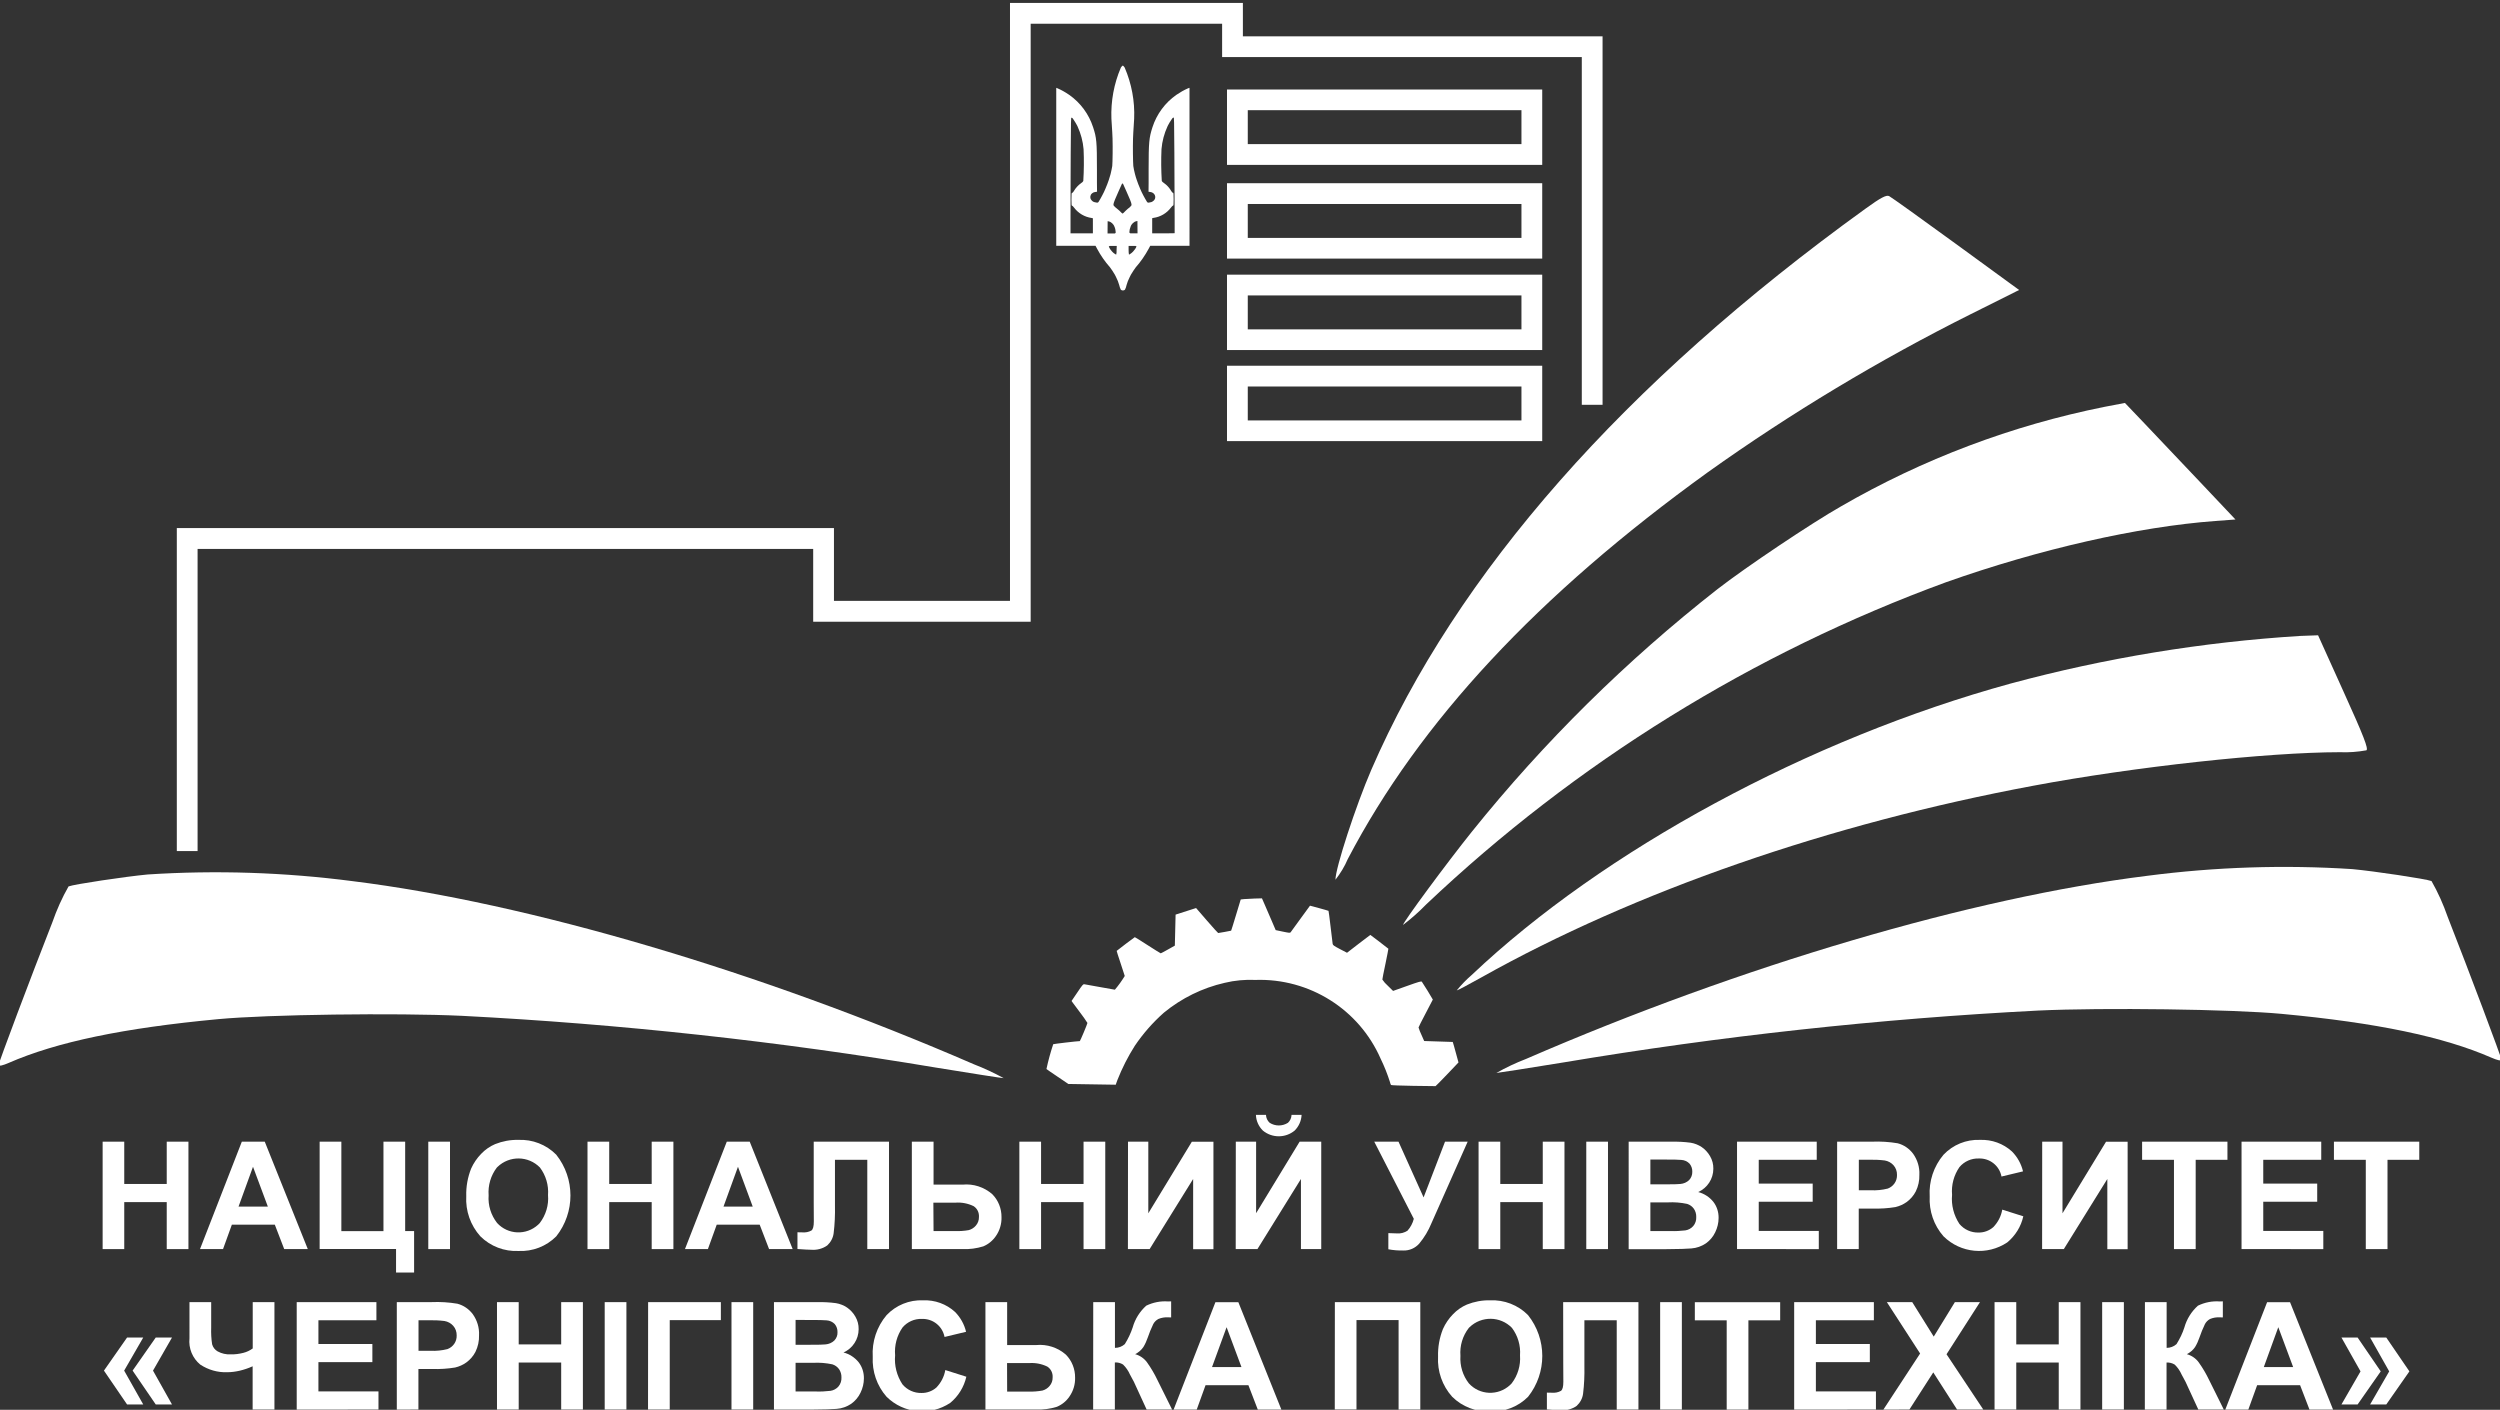 <?xml version="1.0" encoding="utf-8"?>
<!-- Generator: Adobe Illustrator 24.1.2, SVG Export Plug-In . SVG Version: 6.00 Build 0)  -->
<svg version="1.1" id="Layer_1" xmlns="http://www.w3.org/2000/svg" xmlns:xlink="http://www.w3.org/1999/xlink" x="0px" y="0px"
	 viewBox="0 0 266 150" style="enable-background:new 0 0 266 150;" xml:space="preserve">
<rect x="0" y="0" width="266" height="150" fill="#333333" stroke="none"/>
<style type="text/css">
	.st0{fill:#FFFFFF;}
</style>
<g id="Logotype" transform="translate(-53.877 -41.186)">
	<g id="Group_6" transform="translate(64.957 159.5)">
		<g id="Group_5">
			<path id="Path_1" class="st0" d="M-0.16,14.59V3.16h2.3v4.5h4.52v-4.5h2.31v11.43H6.66v-5H2.14v5H-0.16z"/>
			<path id="Path_2" class="st0" d="M21.67,14.59h-2.51l-1-2.6h-4.57l-0.94,2.6H10.2l4.45-11.43h2.44L21.67,14.59z M17.42,10.07
				l-1.58-4.24l-1.54,4.24H17.42z"/>
			<path id="Path_3" class="st0" d="M22.93,3.16h2.31v9.52h4.48V3.16h2.31v9.51h0.95v4.41h-1.92v-2.5h-8.13V3.16z"/>
			<path id="Path_4" class="st0" d="M34.49,14.59V3.16h2.31v11.43H34.49z"/>
			<path id="Path_5" class="st0" d="M38.53,8.95c-0.03-1,0.15-2,0.52-2.93c0.26-0.58,0.62-1.11,1.07-1.57
				c0.42-0.44,0.92-0.79,1.48-1.03c0.78-0.31,1.62-0.47,2.46-0.45c1.51-0.07,2.98,0.5,4.04,1.57c2.02,2.54,2.02,6.14,0.01,8.69
				c-1.06,1.07-2.52,1.63-4.02,1.56c-1.51,0.07-2.98-0.49-4.06-1.56C38.98,12.06,38.44,10.52,38.53,8.95z M40.91,8.87
				c-0.08,1.06,0.25,2.11,0.9,2.94c1.15,1.26,3.1,1.34,4.36,0.19c0.06-0.06,0.13-0.12,0.18-0.18c0.65-0.85,0.97-1.91,0.88-2.98
				c0.08-1.05-0.23-2.09-0.86-2.93c-1.23-1.26-3.25-1.29-4.52-0.06c-0.03,0.02-0.05,0.05-0.07,0.07
				C41.14,6.76,40.83,7.81,40.91,8.87L40.91,8.87z"/>
			<path id="Path_6" class="st0" d="M51.43,14.59V3.16h2.31v4.5h4.52v-4.5h2.31v11.43h-2.31v-5h-4.52v5H51.43z"/>
			<path id="Path_7" class="st0" d="M73.26,14.59h-2.51l-1-2.6h-4.57l-0.94,2.6H61.8l4.45-11.43h2.44L73.26,14.59z M69.01,10.07
				l-1.57-4.24l-1.54,4.24H69.01z"/>
			<path id="Path_8" class="st0" d="M75.5,3.16h8.01v11.43H81.2v-9.5h-3.44v4.88c0.02,0.98-0.02,1.96-0.14,2.93
				c-0.06,0.5-0.31,0.96-0.68,1.3c-0.49,0.35-1.1,0.51-1.7,0.46c-0.27,0-0.76-0.03-1.47-0.08V12.8l0.51,0.01
				c0.34,0.03,0.68-0.03,0.98-0.2c0.17-0.13,0.25-0.45,0.25-0.96L75.5,9.69V3.16z"/>
			<path id="Path_9" class="st0" d="M85.94,3.16h2.31v4.57h3.09c1.15-0.11,2.29,0.26,3.16,1.02c0.64,0.65,0.99,1.53,0.98,2.45
				c0.02,0.71-0.19,1.41-0.59,1.99c-0.33,0.49-0.8,0.88-1.35,1.11c-0.71,0.22-1.46,0.32-2.2,0.29h-5.4L85.94,3.16z M88.25,12.67
				h2.25c0.5,0.02,1-0.01,1.5-0.1c0.29-0.08,0.56-0.25,0.75-0.48c0.22-0.25,0.34-0.58,0.33-0.92c0.03-0.46-0.18-0.9-0.57-1.15
				c-0.6-0.29-1.27-0.42-1.93-0.37h-2.35L88.25,12.67z"/>
			<path id="Path_10" class="st0" d="M97.38,14.59V3.16h2.31v4.5h4.52v-4.5h2.31v11.43h-2.31v-5h-4.52v5H97.38z"/>
			<path id="Path_11" class="st0" d="M108.94,3.16h2.16v7.62l4.63-7.61h2.3V14.6h-2.16V7.13l-4.63,7.46h-2.31L108.94,3.16
				L108.94,3.16z"/>
			<path id="Path_12" class="st0" d="M120.41,3.16h2.16v7.61l4.63-7.61h2.3v11.43h-2.16V7.13l-4.63,7.46h-2.31L120.41,3.16z
				 M126.34,0.31h1.07c-0.03,0.63-0.29,1.22-0.74,1.67c-0.98,0.81-2.4,0.81-3.38,0c-0.45-0.44-0.72-1.04-0.74-1.67h1.07
				c0.01,0.32,0.15,0.62,0.39,0.84c0.59,0.38,1.36,0.38,1.95,0C126.19,0.94,126.33,0.63,126.34,0.31z"/>
			<path id="Path_13" class="st0" d="M135.14,3.16h2.58l2.67,5.93l2.28-5.93h2.41l-3.86,8.69c-0.32,0.78-0.75,1.5-1.29,2.15
				c-0.43,0.49-1.05,0.76-1.69,0.74c-0.54,0.01-1.07-0.03-1.6-0.13v-1.72c0.33,0.02,0.62,0.03,0.89,0.03
				c0.41,0.04,0.81-0.07,1.15-0.29c0.32-0.36,0.55-0.79,0.67-1.26L135.14,3.16z"/>
			<path id="Path_14" class="st0" d="M146.24,14.59V3.16h2.31v4.5h4.52v-4.5h2.31v11.43h-2.31v-5h-4.52v5H146.24z"/>
			<path id="Path_15" class="st0" d="M157.7,14.59V3.16h2.31v11.43H157.7z"/>
			<path id="Path_16" class="st0" d="M162.21,3.16h4.57c0.68-0.01,1.35,0.02,2.02,0.11c0.43,0.07,0.83,0.23,1.19,0.47
				c0.36,0.25,0.66,0.58,0.88,0.96c0.24,0.41,0.36,0.87,0.35,1.34c0,1.07-0.63,2.04-1.61,2.48c0.63,0.16,1.2,0.53,1.61,1.04
				c0.38,0.49,0.57,1.1,0.56,1.72c0,0.53-0.13,1.05-0.36,1.52c-0.22,0.47-0.57,0.88-0.99,1.18c-0.46,0.31-0.99,0.5-1.55,0.54
				c-0.38,0.04-1.31,0.07-2.78,0.08h-3.89L162.21,3.16z M164.52,5.06V7.7h1.51c0.9,0,1.46-0.01,1.68-0.04
				c0.35-0.03,0.68-0.17,0.93-0.41c0.23-0.24,0.35-0.56,0.34-0.89c0.01-0.31-0.09-0.62-0.29-0.86c-0.23-0.24-0.54-0.38-0.87-0.4
				c-0.23-0.03-0.89-0.04-1.97-0.04H164.52z M164.52,9.61v3.06h2.14c0.53,0.02,1.06-0.01,1.58-0.07c0.32-0.05,0.62-0.21,0.84-0.46
				c0.23-0.27,0.34-0.62,0.32-0.97c0.01-0.31-0.08-0.62-0.25-0.87c-0.18-0.25-0.43-0.43-0.72-0.52c-0.67-0.14-1.36-0.2-2.05-0.16
				h-1.86V9.61z"/>
			<path id="Path_17" class="st0" d="M173.74,14.59V3.16h8.48v1.93h-6.17v2.53h5.74v1.93h-5.74v3.11h6.39v1.93H173.74z"/>
			<path id="Path_18" class="st0" d="M184.39,14.59V3.16h3.7c0.92-0.04,1.84,0.02,2.74,0.17c0.66,0.17,1.24,0.57,1.65,1.12
				c0.46,0.65,0.7,1.43,0.66,2.23c0.02,0.61-0.11,1.22-0.38,1.77c-0.23,0.45-0.56,0.83-0.97,1.13c-0.36,0.26-0.77,0.44-1.2,0.54
				c-0.79,0.13-1.59,0.18-2.39,0.16h-1.51v4.31H184.39z M186.7,5.09v3.24h1.26c0.61,0.03,1.23-0.03,1.82-0.18
				c0.29-0.11,0.54-0.3,0.72-0.56c0.18-0.26,0.27-0.57,0.26-0.89c0.01-0.38-0.12-0.75-0.37-1.03c-0.24-0.27-0.57-0.45-0.93-0.51
				c-0.55-0.07-1.11-0.09-1.66-0.08h-1.1V5.09z"/>
			<path id="Path_19" class="st0" d="M201.96,10.39l2.24,0.71c-0.24,1.09-0.85,2.07-1.71,2.78c-2.13,1.42-4.96,1.15-6.78-0.65
				c-1.03-1.17-1.55-2.7-1.47-4.25c-0.1-1.61,0.43-3.2,1.47-4.43c1-1.06,2.42-1.64,3.88-1.58c1.26-0.05,2.48,0.39,3.41,1.24
				c0.57,0.58,0.98,1.31,1.17,2.11l-2.29,0.55c-0.22-1.15-1.24-1.96-2.41-1.92c-0.79-0.03-1.55,0.31-2.06,0.91
				c-0.6,0.86-0.88,1.91-0.79,2.96c-0.1,1.09,0.18,2.18,0.78,3.09c0.5,0.6,1.25,0.94,2.03,0.92c0.58,0.01,1.15-0.2,1.58-0.58
				C201.51,11.73,201.84,11.09,201.96,10.39z"/>
			<path id="Path_20" class="st0" d="M206.21,3.16h2.16v7.62L213,3.17h2.3V14.6h-2.16V7.13l-4.63,7.46h-2.31L206.21,3.16z"/>
			<path id="Path_21" class="st0" d="M220.23,14.59v-9.5h-3.39V3.16h9.08v1.93h-3.38v9.5H220.23z"/>
			<path id="Path_22" class="st0" d="M227.42,14.59V3.16h8.48v1.93h-6.17v2.53h5.74v1.93h-5.74v3.11h6.39v1.93H227.42z"/>
			<path id="Path_23" class="st0" d="M240.64,14.59v-9.5h-3.39V3.16h9.08v1.93h-3.38v9.5H240.64z"/>
			<path id="Path_24" class="st0" d="M4.16,24l-2.03,3.52l2.03,3.6H2.44l-2.46-3.6L2.44,24H4.16z M7.22,24L5.2,27.52l2.02,3.6H5.49
				l-2.46-3.6L5.49,24H7.22z"/>
			<path id="Path_25" class="st0" d="M9.08,20.23h2.31v2.73c-0.02,0.59,0.01,1.18,0.1,1.76c0.09,0.32,0.3,0.59,0.58,0.75
				c0.43,0.24,0.93,0.35,1.42,0.32c0.44,0.01,0.89-0.05,1.32-0.16c0.36-0.09,0.7-0.25,1-0.47v-4.93h2.31v11.43H15.8v-4.6
				c-0.44,0.2-0.91,0.36-1.38,0.47c-0.44,0.1-0.88,0.16-1.33,0.16c-1.01,0.04-2.01-0.25-2.86-0.81c-0.83-0.68-1.26-1.73-1.15-2.8
				C9.08,24.08,9.08,20.23,9.08,20.23z"/>
			<path id="Path_26" class="st0" d="M20.49,31.67V20.23h8.48v1.93H22.8v2.53h5.74v1.93H22.8v3.11h6.39v1.93L20.49,31.67z"/>
			<path id="Path_27" class="st0" d="M31.14,31.67V20.23h3.7c0.92-0.04,1.84,0.02,2.74,0.17c0.66,0.17,1.24,0.57,1.65,1.12
				c0.46,0.65,0.7,1.43,0.66,2.23c0.02,0.61-0.11,1.22-0.38,1.77c-0.23,0.45-0.56,0.83-0.97,1.13c-0.36,0.26-0.77,0.44-1.2,0.54
				c-0.79,0.13-1.59,0.18-2.39,0.16h-1.51v4.31L31.14,31.67z M33.45,22.17v3.24h1.26c0.61,0.03,1.23-0.03,1.82-0.18
				c0.29-0.11,0.54-0.3,0.72-0.56s0.27-0.57,0.26-0.89c0.01-0.38-0.12-0.75-0.37-1.03c-0.24-0.27-0.57-0.45-0.93-0.51
				c-0.55-0.07-1.11-0.09-1.66-0.08h-1.1V22.17z"/>
			<path id="Path_28" class="st0" d="M41.8,31.67V20.23h2.31v4.5h4.52v-4.5h2.31v11.43h-2.31v-5h-4.52v5H41.8V31.67z"/>
			<path id="Path_29" class="st0" d="M53.26,31.67V20.23h2.31v11.43h-2.31V31.67z"/>
			<path id="Path_30" class="st0" d="M57.88,20.23h7.74v1.92h-5.44v9.51h-2.31L57.88,20.23L57.88,20.23z"/>
			<path id="Path_31" class="st0" d="M66.75,31.67V20.23h2.31v11.43h-2.31V31.67z"/>
			<path id="Path_32" class="st0" d="M71.27,20.23h4.57c0.68-0.01,1.35,0.02,2.02,0.11c0.43,0.07,0.83,0.23,1.19,0.47
				c0.36,0.25,0.66,0.58,0.88,0.96c0.24,0.41,0.36,0.87,0.35,1.34c0,1.07-0.63,2.04-1.61,2.48c0.63,0.16,1.2,0.53,1.61,1.04
				c0.38,0.49,0.57,1.1,0.56,1.72c0,0.53-0.13,1.05-0.36,1.52c-0.22,0.47-0.57,0.88-0.99,1.18c-0.46,0.31-0.99,0.5-1.55,0.54
				c-0.38,0.04-1.31,0.07-2.78,0.08h-3.89C71.27,31.67,71.27,20.23,71.27,20.23z M73.57,22.13v2.64h1.51c0.9,0,1.46-0.01,1.68-0.04
				c0.35-0.03,0.68-0.17,0.93-0.41c0.23-0.24,0.36-0.56,0.34-0.89c0.01-0.31-0.09-0.62-0.29-0.86c-0.23-0.24-0.54-0.38-0.87-0.4
				c-0.23-0.03-0.89-0.04-1.97-0.04C74.9,22.13,73.57,22.13,73.57,22.13z M73.57,26.68v3.06h2.14c0.53,0.02,1.06-0.01,1.58-0.07
				c0.32-0.05,0.62-0.21,0.84-0.46c0.23-0.27,0.34-0.62,0.32-0.97c0.01-0.31-0.08-0.61-0.25-0.87c-0.18-0.25-0.43-0.43-0.72-0.52
				c-0.67-0.14-1.36-0.2-2.05-0.16h-1.86V26.68z"/>
			<path id="Path_33" class="st0" d="M89.5,27.46l2.24,0.71c-0.25,1.09-0.85,2.07-1.71,2.78c-2.13,1.42-4.96,1.15-6.78-0.65
				c-1.03-1.17-1.55-2.7-1.47-4.25c-0.1-1.61,0.43-3.2,1.47-4.43c1-1.06,2.42-1.64,3.88-1.58c1.26-0.05,2.48,0.39,3.41,1.24
				c0.57,0.58,0.98,1.31,1.17,2.11l-2.29,0.55c-0.22-1.15-1.24-1.96-2.41-1.92c-0.79-0.03-1.55,0.31-2.06,0.91
				c-0.6,0.86-0.88,1.91-0.79,2.96c-0.1,1.09,0.18,2.18,0.78,3.09c0.5,0.6,1.25,0.94,2.03,0.92c0.58,0.01,1.15-0.2,1.58-0.58
				C89.05,28.8,89.38,28.16,89.5,27.46z"/>
			<path id="Path_34" class="st0" d="M93.77,20.23h2.31v4.57h3.09c1.15-0.11,2.29,0.26,3.16,1.02c0.64,0.65,0.99,1.53,0.98,2.45
				c0.02,0.71-0.19,1.41-0.59,1.99c-0.33,0.5-0.8,0.88-1.35,1.11c-0.71,0.22-1.45,0.32-2.2,0.29h-5.4L93.77,20.23z M96.08,29.75
				h2.25c0.51,0.02,1.01-0.02,1.51-0.11c0.29-0.08,0.56-0.25,0.75-0.48c0.22-0.25,0.34-0.58,0.33-0.92c0.03-0.46-0.18-0.9-0.57-1.15
				c-0.6-0.29-1.27-0.42-1.93-0.37h-2.35L96.08,29.75z"/>
			<path id="Path_35" class="st0" d="M105.24,20.23h2.31v4.87c0.39,0,0.76-0.14,1.05-0.4c0.35-0.56,0.63-1.15,0.84-1.78
				c0.25-0.89,0.75-1.69,1.44-2.31c0.72-0.35,1.52-0.51,2.32-0.45c0.05,0,0.16,0,0.33-0.01v1.71l-0.33-0.01
				c-0.35-0.02-0.71,0.04-1.04,0.18c-0.22,0.12-0.41,0.31-0.53,0.53c-0.23,0.48-0.43,0.97-0.6,1.47c-0.12,0.35-0.27,0.68-0.46,0.99
				c-0.22,0.32-0.52,0.57-0.87,0.75c0.51,0.14,0.96,0.45,1.27,0.88c0.42,0.59,0.79,1.22,1.1,1.87l1.56,3.14h-2.71l-1.36-2.96
				c-0.02-0.04-0.07-0.12-0.13-0.24c-0.03-0.04-0.12-0.22-0.29-0.54c-0.17-0.39-0.42-0.75-0.73-1.05c-0.26-0.16-0.56-0.24-0.87-0.22
				v5.01h-2.31L105.24,20.23z"/>
			<path id="Path_36" class="st0" d="M125.26,31.67h-2.51l-1-2.6h-4.56l-0.94,2.6h-2.46l4.45-11.43h2.44L125.26,31.67z
				 M121.01,27.14l-1.58-4.24l-1.55,4.24H121.01z"/>
			<path id="Path_37" class="st0" d="M130.95,20.23h9.09v11.43h-2.31v-9.52h-4.48v9.51h-2.31L130.95,20.23L130.95,20.23z"/>
			<path id="Path_38" class="st0" d="M141.93,26.02c-0.03-1,0.15-2,0.52-2.93c0.26-0.58,0.62-1.11,1.07-1.57
				c0.42-0.44,0.92-0.79,1.48-1.03c0.78-0.31,1.62-0.47,2.46-0.45c1.51-0.07,2.98,0.5,4.04,1.57c2.02,2.54,2.03,6.14,0.01,8.69
				c-1.06,1.07-2.52,1.63-4.02,1.56c-1.51,0.07-2.98-0.49-4.06-1.56C142.38,29.13,141.84,27.59,141.93,26.02z M144.31,25.94
				c-0.07,1.06,0.25,2.11,0.9,2.94c1.15,1.26,3.1,1.34,4.36,0.19c0.06-0.06,0.13-0.12,0.19-0.19c0.65-0.85,0.97-1.91,0.89-2.98
				c0.08-1.05-0.23-2.09-0.86-2.93c-1.23-1.26-3.25-1.29-4.52-0.06c-0.02,0.02-0.05,0.05-0.07,0.07
				C144.54,23.83,144.23,24.88,144.31,25.94L144.31,25.94z"/>
			<path id="Path_39" class="st0" d="M155.24,20.23h8.01v11.43h-2.31v-9.5h-3.44v4.88c0.02,0.98-0.02,1.96-0.14,2.93
				c-0.06,0.5-0.31,0.96-0.68,1.3c-0.49,0.35-1.1,0.51-1.7,0.46c-0.27,0-0.76-0.03-1.47-0.08v-1.79l0.52,0.01
				c0.34,0.03,0.68-0.03,0.98-0.2c0.17-0.13,0.25-0.45,0.25-0.96l-0.01-1.96L155.24,20.23z"/>
			<path id="Path_40" class="st0" d="M165.56,31.67V20.23h2.31v11.43h-2.31V31.67z"/>
			<path id="Path_41" class="st0" d="M172.64,31.67v-9.5h-3.39v-1.93h9.08v1.93h-3.38v9.5H172.64z"/>
			<path id="Path_42" class="st0" d="M179.82,31.67V20.23h8.48v1.93h-6.17v2.53h5.74v1.93h-5.74v3.11h6.39v1.93L179.82,31.67z"/>
			<path id="Path_43" class="st0" d="M189.31,31.67l3.91-5.97l-3.54-5.47h2.7l2.29,3.67l2.25-3.67h2.67l-3.56,5.55l3.91,5.88h-2.79
				l-2.53-3.95l-2.54,3.95L189.31,31.67z"/>
			<path id="Path_44" class="st0" d="M201.14,31.67V20.23h2.31v4.5h4.52v-4.5h2.31v11.43h-2.31v-5h-4.52v5h-2.31V31.67z"/>
			<path id="Path_45" class="st0" d="M212.59,31.67V20.23h2.31v11.43h-2.31V31.67z"/>
			<path id="Path_46" class="st0" d="M217.14,20.23h2.31v4.87c0.39,0,0.76-0.14,1.05-0.4c0.35-0.56,0.64-1.15,0.84-1.78
				c0.25-0.89,0.75-1.69,1.44-2.31c0.72-0.35,1.52-0.51,2.32-0.45c0.05,0,0.16,0,0.33-0.01v1.71l-0.33-0.01
				c-0.35-0.02-0.71,0.04-1.04,0.18c-0.22,0.12-0.41,0.31-0.53,0.53c-0.23,0.48-0.43,0.97-0.6,1.47c-0.12,0.35-0.27,0.68-0.46,0.99
				c-0.22,0.32-0.52,0.57-0.87,0.75c0.51,0.14,0.96,0.45,1.27,0.88c0.42,0.59,0.79,1.22,1.1,1.87l1.56,3.14h-2.71l-1.36-2.95
				c-0.02-0.04-0.06-0.12-0.13-0.24c-0.03-0.04-0.12-0.22-0.29-0.54c-0.17-0.39-0.42-0.75-0.73-1.05c-0.26-0.16-0.56-0.24-0.87-0.22
				v5.01h-2.31L217.14,20.23z"/>
			<path id="Path_47" class="st0" d="M237.16,31.67h-2.51l-1-2.6h-4.57l-0.94,2.6h-2.45l4.45-11.43h2.44L237.16,31.67z
				 M232.91,27.14l-1.58-4.24l-1.54,4.24H232.91z"/>
			<path id="Path_48" class="st0" d="M238.05,31.12l2.03-3.52l-2.03-3.6h1.72l2.46,3.6l-2.46,3.52H238.05z M241.1,31.12l2.03-3.52
				L241.1,24h1.72l2.46,3.6l-2.46,3.52H241.1z"/>
		</g>
	</g>
	<path id="Path_49" class="st0" d="M74.9,131.74h-2.21V97.37h69.92v7.75h18.73V41.5h24.78v3.55h38.27v39.21h-2.21v-37h-38.27v-3.55
		h-20.37v63.63H140.4v-7.75H74.9V131.74z"/>
	<path id="Path_50" class="st0" d="M180.29,50.58c-0.44,0.19-0.85,0.43-1.25,0.7c-1.2,0.84-2.09,2.05-2.54,3.44
		c-0.36,1.12-0.41,1.58-0.41,4.5v1.39l-0.01,0.98h0.02l0.2,0.03c0.04,0.01,0.08,0.02,0.12,0.03c0.02,0.01,0.04,0.01,0.05,0.02l0,0
		c0.04,0.02,0.07,0.04,0.11,0.07c0.01,0.01,0.02,0.01,0.03,0.02l0.01,0.01c0.05,0.05,0.08,0.1,0.12,0.15l0,0
		c0.05,0.1,0.07,0.22,0.05,0.33c0,0.01,0,0.02-0.01,0.03c-0.01,0.03-0.01,0.06-0.03,0.09c-0.01,0.02-0.02,0.04-0.04,0.06
		c-0.02,0.04-0.05,0.08-0.09,0.11c-0.05,0.04-0.1,0.08-0.15,0.11l-0.02,0.01c-0.03,0.01-0.06,0.02-0.08,0.03
		c-0.06,0.02-0.12,0.03-0.18,0.04l-0.12,0.02c-0.02,0-0.04,0-0.06-0.01c-0.04-0.02-0.07-0.04-0.09-0.07l-0.19-0.32
		c-0.14-0.24-0.26-0.48-0.38-0.72c-0.06-0.13-0.12-0.25-0.17-0.38l-0.01-0.03c-0.06-0.14-0.12-0.27-0.17-0.41
		c-0.06-0.16-0.12-0.31-0.17-0.47c-0.07-0.2-0.13-0.39-0.18-0.59c-0.01-0.04-0.02-0.08-0.03-0.12c-0.07-0.26-0.12-0.52-0.16-0.78
		c-0.02-0.26-0.03-0.63-0.04-1.32c-0.01-0.51,0-1.06,0.01-1.61c0.01-0.23,0.02-0.45,0.03-0.65c0.03-0.47,0.07-1.12,0.09-1.45
		c0.08-1.87-0.27-3.73-1.01-5.45c-0.07-0.11-0.16-0.2-0.2-0.2s-0.13,0.09-0.2,0.2c-0.74,1.72-1.08,3.58-1.01,5.45
		c0.02,0.33,0.06,0.98,0.09,1.45c0.01,0.2,0.02,0.42,0.03,0.65c0.01,0.55,0.02,1.1,0.01,1.61c-0.01,0.69-0.02,1.06-0.04,1.32
		c-0.04,0.26-0.1,0.52-0.16,0.78c-0.01,0.04-0.02,0.08-0.03,0.12c-0.05,0.2-0.12,0.39-0.18,0.59c-0.05,0.16-0.11,0.31-0.17,0.47
		c-0.05,0.14-0.11,0.27-0.17,0.41l-0.01,0.03c-0.06,0.12-0.11,0.25-0.17,0.38c-0.12,0.24-0.24,0.48-0.38,0.72l-0.19,0.32
		c-0.02,0.03-0.05,0.06-0.09,0.07c-0.02,0-0.04,0.01-0.06,0.01l-0.12-0.02c-0.06-0.01-0.12-0.02-0.18-0.04
		c-0.03-0.01-0.06-0.02-0.08-0.03l-0.02-0.01c-0.06-0.03-0.11-0.07-0.15-0.11c-0.03-0.03-0.06-0.07-0.09-0.11
		c-0.01-0.02-0.02-0.04-0.04-0.06c-0.01-0.03-0.02-0.06-0.03-0.09c0-0.01,0-0.02-0.01-0.03c-0.02-0.11,0-0.23,0.05-0.33l0,0
		c0.03-0.06,0.07-0.11,0.12-0.15l0.01-0.01c0.01-0.01,0.02-0.02,0.03-0.02c0.03-0.03,0.07-0.05,0.11-0.07l0,0
		c0.02-0.01,0.03-0.01,0.05-0.02c0.04-0.01,0.08-0.02,0.12-0.03l0.2-0.03h0.02l-0.01-0.98v-1.39c0-2.92-0.04-3.39-0.41-4.5
		c-0.45-1.39-1.34-2.6-2.54-3.44c-0.39-0.27-0.81-0.51-1.25-0.7l-0.13-0.05v16.81h4.18l0.17,0.32c0.38,0.71,0.84,1.37,1.37,1.97
		c0.19,0.25,0.36,0.52,0.52,0.79c0.01,0.02,0.02,0.04,0.03,0.06c0.04,0.07,0.07,0.13,0.1,0.2c0.14,0.27,0.25,0.55,0.33,0.84
		c0.04,0.17,0.09,0.33,0.17,0.49c0.13,0.11,0.32,0.11,0.44,0c0.08-0.15,0.14-0.32,0.17-0.49c0.08-0.29,0.19-0.57,0.33-0.84
		c0.03-0.07,0.06-0.13,0.1-0.2c0.01-0.02,0.02-0.04,0.03-0.06c0.16-0.27,0.33-0.53,0.52-0.79c0.53-0.6,0.99-1.27,1.37-1.97
		l0.17-0.32h4.18V50.53L180.29,50.58z M170.16,64.93v1.08h-2.38v-1.67l0.01-4.45c0-0.9,0-1.68,0.01-2.37
		c0.01-1.45,0.02-2.62,0.03-3.26c0.01-0.25,0.01-0.41,0.02-0.49c0-0.01,0-0.01,0-0.02c0.01-0.01,0.02-0.03,0.03-0.04
		c0.01-0.01,0.03-0.01,0.05,0l0.01,0.01c0.03,0.02,0.06,0.05,0.08,0.07c0.03,0.05,0.07,0.12,0.12,0.18
		c0.12,0.18,0.23,0.36,0.33,0.55c0.02,0.04,0.04,0.08,0.06,0.12c0.35,0.77,0.57,1.58,0.64,2.42c0.05,1.12,0.04,2.25-0.03,3.38
		c-0.02,0.04-0.04,0.07-0.07,0.1l-0.03,0.03c-0.04,0.04-0.09,0.07-0.13,0.1c-0.31,0.22-0.58,0.51-0.77,0.84
		c-0.01,0.02-0.02,0.04-0.04,0.06l-0.07,0.09c-0.02,0.02-0.04,0.04-0.06,0.04c-0.08,0-0.09,0.06-0.09,0.69
		c0,0.57,0.01,0.69,0.07,0.69c0.04,0,0.13,0.09,0.21,0.2c0.45,0.6,1.13,1,1.87,1.1l0.13,0.03L170.16,64.93z M171.73,64.72l0.15,0.03
		c0.04,0.01,0.08,0.02,0.11,0.04l0.04,0.02c0.12,0.07,0.23,0.16,0.31,0.28l0,0c0.02,0.04,0.05,0.07,0.07,0.11v0.01
		c0.01,0.02,0.02,0.04,0.03,0.06c0.05,0.11,0.09,0.22,0.11,0.34c0.01,0.05,0.02,0.1,0.02,0.15l0.02,0.17
		c-0.02,0.05-0.05,0.08-0.1,0.1h-0.05h-0.72L171.73,64.72z M172.68,67.82c0.01,0.15,0,0.31-0.04,0.46l-0.11-0.06
		c-0.12-0.07-0.22-0.15-0.31-0.25l-0.06-0.07c-0.01-0.01-0.03-0.03-0.04-0.05c-0.03-0.04-0.06-0.07-0.09-0.11
		c-0.04-0.05-0.07-0.11-0.1-0.16c-0.03-0.06-0.06-0.11-0.07-0.15c0-0.01-0.01-0.03,0-0.03c0.06-0.04,0.13-0.06,0.2-0.05h0.64
		L172.68,67.82z M173.44,63.82c-0.07,0.05-0.1,0.09-0.12,0.09s-0.05-0.04-0.12-0.09c-0.15-0.16-0.3-0.3-0.47-0.43
		c-0.13-0.09-0.25-0.21-0.36-0.33c-0.01-0.04-0.02-0.07-0.02-0.11v-0.02c0-0.03,0.01-0.07,0.02-0.1c0.01-0.03,0.02-0.07,0.03-0.11
		c0.03-0.08,0.07-0.19,0.12-0.32c0.08-0.2,0.2-0.47,0.37-0.85l0.36-0.8c0.02-0.02,0.04-0.04,0.06-0.05
		c0.02,0.02,0.04,0.03,0.06,0.05l0.36,0.8c0.17,0.37,0.29,0.64,0.37,0.85c0.05,0.12,0.09,0.23,0.12,0.32
		c0.01,0.04,0.02,0.07,0.03,0.11c0.01,0.03,0.01,0.07,0.02,0.1v0.02c0,0.04,0,0.08-0.02,0.11c-0.1,0.13-0.22,0.24-0.36,0.33
		C173.74,63.52,173.58,63.67,173.44,63.82L173.44,63.82z M174.79,67.43c-0.02,0.04-0.04,0.09-0.07,0.15
		c-0.03,0.06-0.07,0.11-0.11,0.16c-0.03,0.04-0.06,0.07-0.09,0.11c-0.01,0.02-0.03,0.03-0.04,0.05l-0.06,0.07
		c-0.09,0.1-0.2,0.18-0.31,0.25L174,68.28c-0.03-0.15-0.04-0.3-0.04-0.46v-0.47h0.64c0.07-0.01,0.14,0.01,0.2,0.05
		C174.8,67.41,174.79,67.42,174.79,67.43L174.79,67.43z M174.91,66.01h-0.72h-0.05c-0.05-0.02-0.08-0.05-0.1-0.1l0.02-0.17
		c0.01-0.05,0.01-0.1,0.02-0.15c0.03-0.12,0.07-0.23,0.11-0.34c0.01-0.02,0.02-0.04,0.03-0.06v-0.01c0.02-0.04,0.04-0.08,0.07-0.11
		l0,0c0.08-0.12,0.19-0.21,0.31-0.28l0.04-0.02c0.04-0.02,0.08-0.03,0.11-0.04l0.15-0.03L174.91,66.01z M178.21,66.01h-1.74V64.4
		l0.13-0.03c0.75-0.1,1.42-0.5,1.87-1.1c0.08-0.11,0.17-0.2,0.21-0.2c0.06,0,0.07-0.12,0.07-0.69c0-0.63-0.01-0.69-0.09-0.69
		c-0.02,0-0.04-0.02-0.06-0.04l-0.07-0.09c-0.01-0.02-0.03-0.04-0.04-0.06c-0.19-0.33-0.45-0.62-0.77-0.84
		c-0.05-0.03-0.09-0.06-0.13-0.1l-0.03-0.03c-0.03-0.03-0.06-0.06-0.07-0.1c-0.07-1.12-0.08-2.25-0.03-3.38
		c0.07-0.84,0.29-1.66,0.64-2.42c0.02-0.04,0.04-0.08,0.06-0.12c0.1-0.19,0.21-0.38,0.33-0.55c0.05-0.06,0.08-0.13,0.12-0.18
		c0.02-0.03,0.05-0.05,0.08-0.07l0.01-0.01c0.01-0.01,0.03-0.01,0.05,0c0.01,0.01,0.02,0.03,0.03,0.04c0,0.01,0,0.01,0,0.02
		c0.01,0.08,0.01,0.24,0.02,0.49c0.01,0.64,0.02,1.82,0.03,3.26c0,0.69,0,1.47,0.01,2.37l0.02,4.45V66L178.21,66.01z"/>
	<path id="Path_51" class="st0" d="M217.97,58.73h-33.54v-8.02h33.54V58.73z M186.64,56.52h29.12v-3.61h-29.12V56.52z"/>
	<path id="Path_52" class="st0" d="M217.97,88.12h-33.54V80.1h33.54V88.12z M186.64,85.92h29.12v-3.61h-29.12V85.92z"/>
	<path id="Path_53" class="st0" d="M217.97,78.43h-33.54v-8.02h33.54V78.43z M186.64,76.23h29.12v-3.61h-29.12V76.23z"/>
	<path id="Path_54" class="st0" d="M217.97,68.7h-33.54v-8.02h33.54V68.7z M186.64,66.5h29.12v-3.61h-29.12V66.5z"/>
	<path id="path5461" class="st0" d="M204.24,156.72c-1.32-0.02-2.34-0.06-2.36-0.09c-0.05-0.1-0.09-0.2-0.11-0.31
		c-0.27-0.85-0.6-1.68-0.99-2.48c-2.3-5.26-7.58-8.58-13.32-8.39c-1.1-0.05-2.21,0.05-3.28,0.31c-2.37,0.54-4.58,1.63-6.46,3.17
		c-1.18,1.04-2.22,2.23-3.1,3.53c-0.73,1.15-1.35,2.37-1.85,3.64l-0.18,0.5l-2.52-0.04l-2.52-0.04l-1.14-0.77
		c-0.63-0.42-1.16-0.79-1.19-0.82c0.19-0.89,0.43-1.77,0.72-2.64c0.03-0.03,2.57-0.33,2.83-0.33c0.04,0,0.81-1.84,0.81-1.93
		c-0.21-0.34-0.45-0.67-0.69-0.99c-0.38-0.51-0.76-1.03-0.85-1.14l-0.15-0.21l0.61-0.9c0.55-0.82,0.62-0.9,0.75-0.88
		c0.08,0.01,0.83,0.15,1.67,0.3s1.55,0.28,1.58,0.28c0.39-0.46,0.74-0.95,1.05-1.46c0-0.03-0.2-0.63-0.44-1.35s-0.43-1.31-0.42-1.32
		c0.15-0.13,1.9-1.46,1.93-1.46s0.64,0.38,1.38,0.86s1.36,0.86,1.38,0.86s0.37-0.18,0.77-0.41l0.73-0.41l0.01-0.4
		c0-0.22,0.02-0.96,0.04-1.65l0.03-1.25l1.09-0.35l1.09-0.35l1.15,1.33c0.63,0.73,1.18,1.33,1.2,1.33c0.09,0,1.36-0.24,1.38-0.25
		s0.24-0.76,0.52-1.67l0.5-1.65l0.35-0.04c0.19-0.02,0.7-0.04,1.13-0.06l0.78-0.02l0.31,0.71c0.17,0.39,0.5,1.15,0.73,1.69
		l0.42,0.98l0.76,0.16c0.67,0.14,0.77,0.15,0.83,0.07c0.03-0.05,0.51-0.7,1.06-1.46l1-1.37l0.97,0.26c0.53,0.14,0.98,0.28,1,0.29
		s0.11,0.77,0.22,1.68s0.2,1.73,0.22,1.82c0.03,0.16,0.1,0.21,0.78,0.57l0.75,0.39l1.23-0.95c0.67-0.52,1.24-0.95,1.25-0.95
		s1.61,1.21,1.92,1.47c0.01,0.01-0.13,0.73-0.31,1.6s-0.34,1.62-0.33,1.68c0.16,0.24,0.35,0.46,0.57,0.65l0.57,0.56l1.49-0.53
		c1.26-0.45,1.51-0.52,1.57-0.45c0.08,0.09,1.17,1.86,1.17,1.9c0,0.01-0.34,0.67-0.76,1.46s-0.76,1.47-0.76,1.51
		c0.08,0.26,0.18,0.51,0.3,0.76l0.3,0.68l1.52,0.05l1.52,0.05l0.13,0.43c0.07,0.24,0.2,0.73,0.3,1.09l0.18,0.66l-1.2,1.26
		c-0.66,0.69-1.22,1.26-1.24,1.26S205.52,156.74,204.24,156.72L204.24,156.72z"/>
	<path id="path3049" class="st0" d="M216.24,153.86c22.89-9.93,47.45-17.17,66.12-19.49c7.23-0.94,14.53-1.18,21.81-0.71
		c2.34,0.22,7.83,1.04,8.42,1.27c0.69,1.21,1.26,2.49,1.72,3.81c2.3,5.86,5.73,14.98,5.73,15.23c0,0.13-0.49,0.01-1.08-0.25
		c-5.11-2.23-12.19-3.71-22.32-4.66c-5.24-0.49-18.9-0.68-25.92-0.35c-16.9,0.87-33.75,2.71-50.44,5.51
		c-3.81,0.62-7.05,1.13-7.19,1.13C214.09,154.78,215.15,154.28,216.24,153.86z"/>
	<path id="path3079" class="st0" d="M157.51,154.43c-22.89-9.93-47.45-17.17-66.12-19.49c-7.23-0.94-14.53-1.18-21.8-0.71
		c-2.34,0.22-7.83,1.04-8.42,1.27c-0.69,1.21-1.26,2.49-1.72,3.81c-2.3,5.86-5.73,14.97-5.73,15.22c0,0.13,0.49,0.01,1.08-0.25
		c5.11-2.23,12.19-3.71,22.32-4.66c5.24-0.49,18.9-0.68,25.92-0.35c16.9,0.87,33.75,2.71,50.44,5.51c3.81,0.62,7.05,1.13,7.19,1.12
		C159.66,155.35,158.6,154.85,157.51,154.43z"/>
	<path id="path3058" class="st0" d="M210.46,144.93c14.03-13.29,35.92-25.13,57.33-31.01c10.07-2.72,20.4-4.42,30.81-5.07l1.92-0.07
		l2.72,6.02c2.15,4.74,2.66,6.07,2.42,6.22c-0.93,0.17-1.88,0.24-2.83,0.2c-7.72,0.01-21.85,1.55-32.62,3.57
		c-21.66,4.04-42.39,11.24-58.71,20.39c-1.37,0.77-2.55,1.39-2.63,1.39C209.36,145.97,209.89,145.42,210.46,144.93L210.46,144.93z"
		/>
	<path id="path3063" class="st0" d="M203.16,139.6c0-0.29,4.62-6.55,7.33-9.93c7.69-9.57,16.46-18.23,26.13-25.8
		c2.98-2.32,10.04-7.05,13.13-8.8c8.71-5.04,18.19-8.62,28.07-10.6l2.15-0.41l2.1,2.2c1.15,1.21,3.8,4,5.88,6.2l3.78,4l-2.15,0.16
		c-8.22,0.61-18.69,2.99-28.63,6.51c-20.58,7.54-39.41,19.21-55.33,34.29C204.85,138.21,204.03,138.94,203.16,139.6z"/>
	<path id="path3083" class="st0" d="M195.97,134.79c-0.02-1.19,2.17-7.89,3.81-11.69c9.08-20.94,26.88-41.16,52.57-59.7
		c1.61-1.17,2.24-1.5,2.53-1.35c0.22,0.11,3.42,2.4,7.11,5.09l6.72,4.9l-5.14,2.57c-9.75,4.88-19.11,10.5-27.99,16.83
		c-18.1,13.06-30.67,26.56-38.3,41.15C196.95,133.37,196.5,134.11,195.97,134.79L195.97,134.79z"/>
</g>
</svg>
